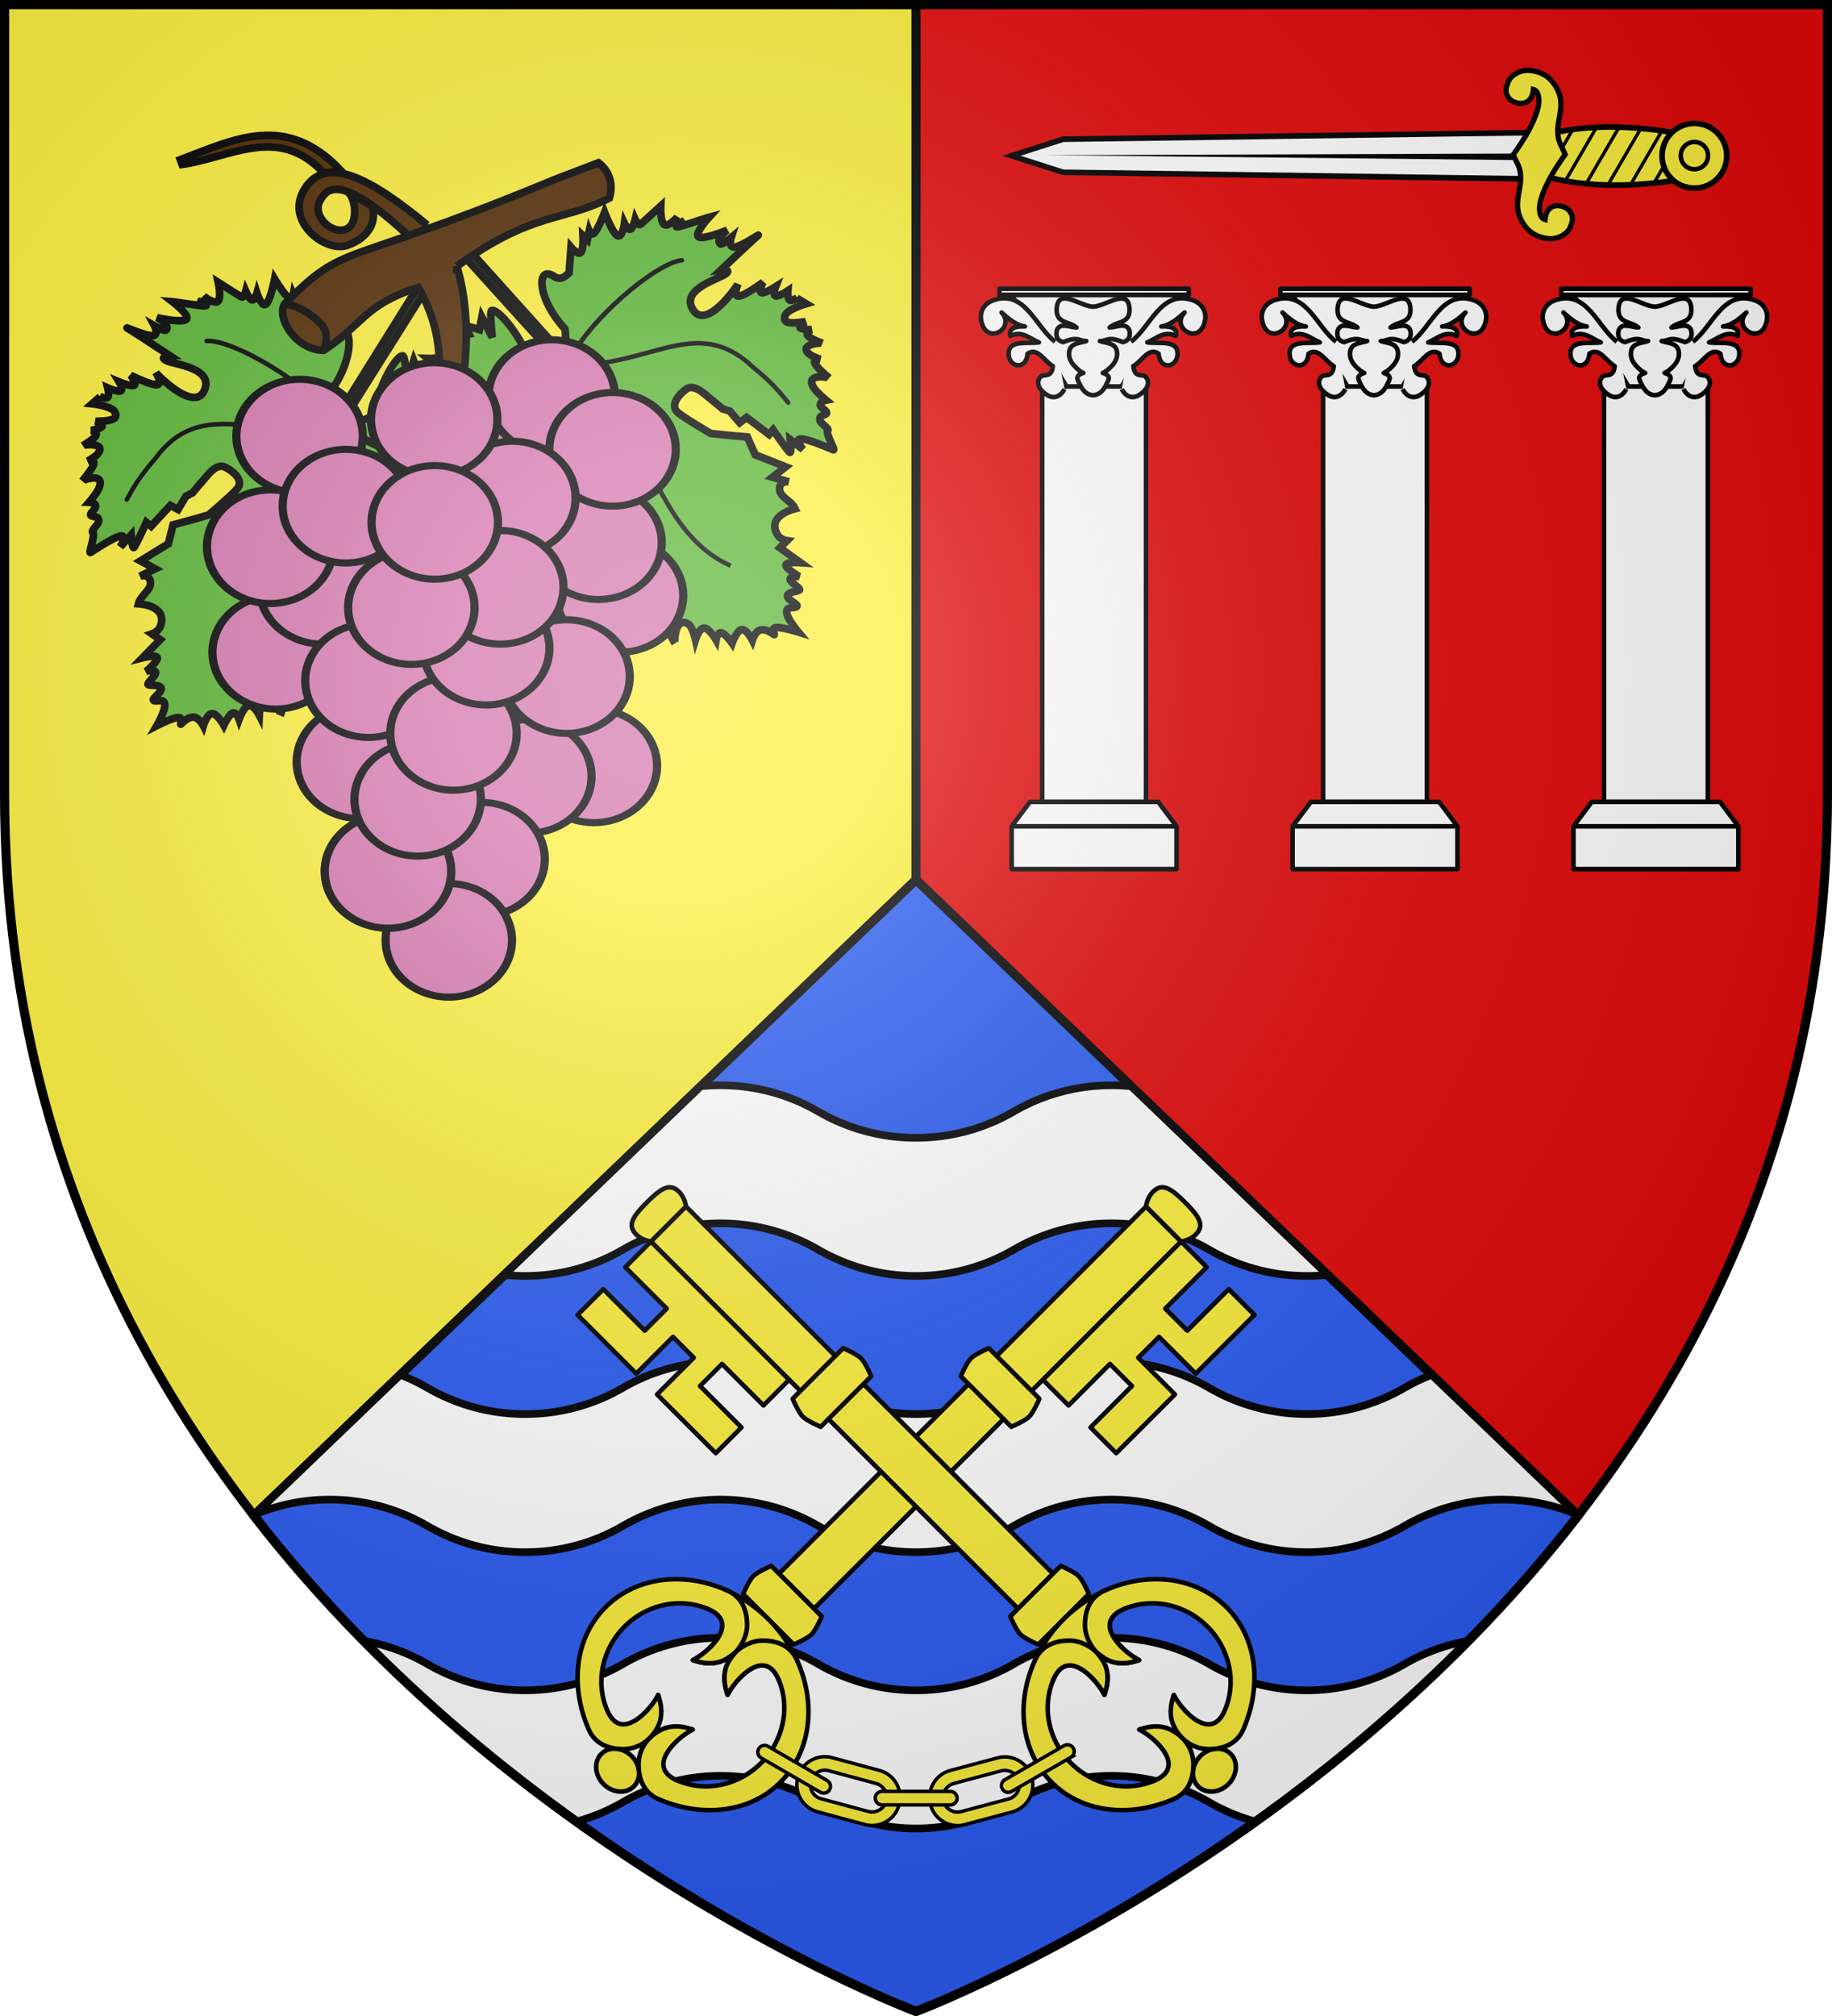 <svg xmlns="http://www.w3.org/2000/svg" xmlns:xlink="http://www.w3.org/1999/xlink" width="600" height="660" version="1.0"><defs><radialGradient id="d" cx="-80" cy="-80" r="405" gradientUnits="userSpaceOnUse"><stop offset="0" style="stop-color:#fff;stop-opacity:.31"/><stop offset=".19" style="stop-color:#fff;stop-opacity:.25"/><stop offset=".6" style="stop-color:#6b6b6b;stop-opacity:.125"/><stop offset="1" style="stop-color:#000;stop-opacity:.125"/></radialGradient><path id="a" d="M-298.5-298.5h597V-40C298.5 246.31 0 358.5 0 358.5S-298.5 246.31-298.5-40z"/></defs><g transform="translate(300 300)"><use xlink:href="#a" width="600" height="660" style="fill:#e20909"/><use xlink:href="#g3747" width="600" height="660" transform="translate(146.387 157.544)"/><use xlink:href="#g3747" width="600" height="660" transform="translate(81.48 145.593)"/><use xlink:href="#g3747" width="600" height="660" transform="translate(210.564 -222.437)"/><path d="M-298.5-298.5H0v657S-298.5 246.31-298.5-40z" style="fill:#fcef3c"/><path d="M300 658.5V1.5" style="opacity:1;fill:none;fill-opacity:1;fill-rule:nonzero;stroke:#000;stroke-width:3;stroke-linecap:butt;stroke-linejoin:round;stroke-miterlimit:4;stroke-dasharray:none;stroke-dashoffset:0;stroke-opacity:1" transform="translate(-300 -300)"/><path d="M300 288 83.125 496.156C171.503 610.228 300 658.5 300 658.5s128.497-48.272 216.875-162.344z" style="opacity:1;fill:#2b5df2;fill-opacity:1;fill-rule:nonzero;stroke:#000;stroke-width:3;stroke-linecap:butt;stroke-linejoin:round;stroke-miterlimit:4;stroke-dasharray:none;stroke-dashoffset:0;stroke-opacity:1" transform="translate(-300 -300)"/><path d="M236 355.313c-2.187 0-4.34.097-6.469.312l-64.312 61.75c2.23.236 4.487.344 6.781.344a63.55 63.55 0 0 0 32-8.594c9.42-5.46 20.335-8.625 32-8.625 11.67 0 22.576 3.162 32 8.625a63.6 63.6 0 0 0 32 8.594 63.55 63.55 0 0 0 32-8.594c9.42-5.46 20.335-8.625 32-8.625 11.67 0 22.576 3.162 32 8.625a63.6 63.6 0 0 0 32 8.594c2.295 0 4.55-.108 6.781-.344l-64.312-61.75a64 64 0 0 0-6.469-.312 63.6 63.6 0 0 0-32 8.593 63.55 63.55 0 0 1-32 8.594 63.6 63.6 0 0 1-32-8.594 63.55 63.55 0 0 0-32-8.594zm0 90.437a63.6 63.6 0 0 0-32 8.594 63.55 63.55 0 0 1-32 8.594 63.6 63.6 0 0 1-32-8.594 64 64 0 0 0-8.875-4.25l-47.719 45.781A63.4 63.4 0 0 1 108 490.938c11.67 0 22.576 3.162 32 8.625a63.6 63.6 0 0 0 32 8.593 63.55 63.55 0 0 0 32-8.594c9.42-5.46 20.335-8.625 32-8.625 11.67 0 22.576 3.163 32 8.625a63.6 63.6 0 0 0 32 8.594 63.55 63.55 0 0 0 32-8.594c9.42-5.46 20.335-8.625 32-8.625 11.67 0 22.576 3.163 32 8.625a63.6 63.6 0 0 0 32 8.594 63.55 63.55 0 0 0 32-8.594c9.42-5.46 20.335-8.625 32-8.625a63.4 63.4 0 0 1 24.594 4.938l-47.719-45.781a64 64 0 0 0-8.875 4.25 63.55 63.55 0 0 1-32 8.594 63.6 63.6 0 0 1-32-8.594 63.55 63.55 0 0 0-32-8.594 63.6 63.6 0 0 0-32 8.594 63.55 63.55 0 0 1-32 8.594 63.6 63.6 0 0 1-32-8.594 63.55 63.55 0 0 0-32-8.594zm0 90.438a63.6 63.6 0 0 0-32 8.593 63.55 63.55 0 0 1-32 8.594 63.6 63.6 0 0 1-32-8.594 63.5 63.5 0 0 0-20.844-7.593 496 496 0 0 0 12.25 12.03c.246.233.504.456.75.688 13.08 12.33 26.35 23.525 39.406 33.625.346.267.687.547 1.032.813 5.45 4.195 10.878 8.182 16.219 12A63.7 63.7 0 0 0 204 590c9.42-5.46 20.335-8.625 32-8.625 11.67 0 22.576 3.162 32 8.625a63.6 63.6 0 0 0 32 8.594A63.55 63.55 0 0 0 332 590c9.42-5.46 20.335-8.625 32-8.625 11.67 0 22.576 3.162 32 8.625a63.7 63.7 0 0 0 15.188 6.344c5.34-3.818 10.769-7.805 16.218-12 .345-.266.686-.546 1.031-.813 13.057-10.1 26.326-21.296 39.407-33.625.246-.232.504-.455.75-.687a496 496 0 0 0 12.25-12.032A63.6 63.6 0 0 0 460 544.782a63.55 63.55 0 0 1-32 8.594 63.6 63.6 0 0 1-32-8.594 63.55 63.55 0 0 0-32-8.593 63.6 63.6 0 0 0-32 8.593 63.55 63.55 0 0 1-32 8.594 63.6 63.6 0 0 1-32-8.594 63.55 63.55 0 0 0-32-8.593z" style="fill:#fff;fill-opacity:1;stroke:#000;stroke-width:2.5;stroke-miterlimit:4;stroke-dasharray:none;stroke-opacity:1" transform="translate(-300 -300)"/></g><g transform="translate(300 300)"><path d="m110.836 130.477-19.224 19.225L79.59 137.68l-6.806 6.806 12.02 12.02-19.224 19.225-8.419-8.419 13.568-13.568-7.204-7.203-13.567 13.567-8.42-8.419 45.256-45.254 8.418 8.419-13.567 13.567 7.204 7.204 13.567-13.568z" style="fill:#fcef3c;fill-opacity:1;stroke:#000;stroke-width:1.5;stroke-linecap:butt;stroke-linejoin:round;stroke-miterlimit:4;stroke-dasharray:none;stroke-opacity:1"/><path d="m75.34 94.98 11.455 11.456-120.209 120.208-11.455-11.455z" style="fill:#fcef3c;fill-opacity:1;stroke:#000;stroke-width:1.5;stroke-linecap:butt;stroke-linejoin:round;stroke-miterlimit:4;stroke-dasharray:none;stroke-opacity:1"/><path d="M88.138 93.637c-4.802-4.802-7.564-6.428-10.536-3.465-2.027 2.022-2.263 4.808-2.263 4.808l5.728 5.728 5.728 5.728s2.786-.236 4.808-2.263c2.963-2.972 1.337-5.734-3.465-10.536zM-47.414 212.643l16.546 16.546s-1.88 4.427-3.323 5.87c-1.443 1.442-5.87 3.323-5.87 3.323l-16.546-16.547s1.881-4.426 3.324-5.869 5.869-3.323 5.869-3.323z" style="fill:#fcef3c;fill-opacity:1;stroke:#000;stroke-width:1.5;stroke-linecap:butt;stroke-linejoin:round;stroke-miterlimit:4;stroke-dasharray:none;stroke-opacity:1"/><path d="M-93.129 274.904c2.939 2.938 3.263 7.378.725 9.917-2.539 2.538-6.979 2.214-9.917-.725-2.939-2.938-3.263-7.378-.725-9.917 2.539-2.538 6.979-2.214 9.917.725z" style="fill:#fcef3c;stroke:#000;stroke-width:1.5;stroke-linecap:butt;stroke-linejoin:miter;marker:none;stroke-miterlimit:4;stroke-dasharray:none;stroke-dashoffset:0;stroke-opacity:1;visibility:visible;display:inline;overflow:visible"/><path d="M-48.334 230.109a46 46 0 0 0-12.013-8.655c-.468-.274-.95-.54-1.502-.75-13.937-6.296-29.74-4.64-39.883 5.504-10.143 10.142-11.56 25.876-5.504 39.883 2.23 5.159 7.066 6.559 11.432 6.526 3.233-.024 6.036-1.263 8.182-3.22 1.287-1.174 2.332-2.617 3.109-4.183 1.332-2.622 1.397-5.937.42-9.17-.146-.308-.142-.869-.37-1.164-2.277 4.707-12.058 15.825-16.652 5.09-4.114-9.614-1.363-20.431 5.676-27.47s17.86-9.792 27.47-5.675c10.734 4.598-.383 14.374-5.091 16.652.296.228.856.223 1.165.37 3.232.977 6.547.912 9.17-.42 1.565-.778 3.008-1.822 4.183-3.11-1.242 1.133-1.661 1.498-3.11 4.184-1.332 2.622-1.397 5.937-.42 9.169.147.309.142.87.37 1.165 2.278-4.708 12.056-15.825 16.652-5.09 4.111 9.6 1.338 20.405-5.7 27.444-7.04 7.038-17.839 9.81-27.445 5.701-10.735-4.591.383-14.375 5.09-16.653-.296-.227-.856-.223-1.165-.37-3.232-.976-6.547-.911-9.169.421-1.566.777-3.009 1.822-4.183 3.11-1.957 2.145-3.196 4.948-3.22 8.181-.033 4.366 1.367 9.202 6.526 11.432 14.007 6.055 29.74 4.639 39.883-5.504s11.8-25.946 5.504-39.884a10 10 0 0 0-.888-1.772 46 46 0 0 0-8.517-11.742z" style="fill:#fcef3c;fill-opacity:1;stroke:#000;stroke-width:1.5;stroke-linecap:butt;stroke-linejoin:round;stroke-miterlimit:4;stroke-dasharray:none;stroke-opacity:1"/><path d="M-38.929 243.623c-.557-1.29-1.272-2.356-2.108-3.212-2.505-2.569-6.049-3.338-9.323-3.313-3.234.024-6.434 1.66-8.58 3.617-.874.975-2.129 2.611-2.711 3.786-1.333 2.622-1.398 5.937-.421 9.169.147.309.142.87.37 1.165 2.278-4.708 12.06-15.826 16.652-5.09" style="fill:#fcef3c;fill-opacity:1;stroke:#000;stroke-width:1.5;stroke-linecap:square;stroke-linejoin:round;stroke-miterlimit:4;stroke-dasharray:none;stroke-opacity:1"/><path d="M-61.849 220.704c1.29.557 2.357 1.272 3.213 2.108 2.569 2.505 3.338 6.049 3.313 9.323-.024 3.233-1.66 6.434-3.617 8.58-.975.873-2.611 2.129-3.786 2.711-2.622 1.333-5.937 1.398-9.169.421-.309-.147-.87-.142-1.165-.37 4.708-2.278 15.826-12.061 5.09-16.652" style="fill:#fcef3c;fill-opacity:1;stroke:#000;stroke-width:1.5;stroke-linecap:square;stroke-linejoin:round;stroke-miterlimit:4;stroke-dasharray:none;stroke-opacity:1"/><path d="m23.862 141.367 16.546 16.546s-1.88 4.426-3.323 5.869-5.87 3.323-5.87 3.323L14.67 150.56s1.88-4.426 3.323-5.869 5.869-3.323 5.869-3.323zM-110.837 130.477l19.224 19.225 12.021-12.021 6.806 6.806-12.02 12.02 19.224 19.225 8.419-8.419-13.568-13.568 7.204-7.203 13.568 13.567 8.418-8.419-45.254-45.254-8.42 8.419 13.568 13.567-7.203 7.204-13.568-13.568z" style="fill:#fcef3c;fill-opacity:1;stroke:#000;stroke-width:1.5;stroke-linecap:butt;stroke-linejoin:round;stroke-miterlimit:4;stroke-dasharray:none;stroke-opacity:1"/><path d="m-75.34 94.98-11.455 11.456L33.413 226.644l11.455-11.455zM-88.139 93.637c4.802-4.802 7.564-6.428 10.536-3.465 2.027 2.022 2.263 4.808 2.263 4.808l-5.728 5.728-5.727 5.728s-2.787-.236-4.809-2.263c-2.963-2.972-1.337-5.734 3.465-10.536z" style="fill:#fcef3c;fill-opacity:1;stroke:#000;stroke-width:1.5;stroke-linecap:butt;stroke-linejoin:round;stroke-miterlimit:4;stroke-dasharray:none;stroke-opacity:1"/><path d="m47.414 212.643-16.547 16.546s1.881 4.427 3.324 5.87c1.442 1.442 5.869 3.323 5.869 3.323l16.546-16.547s-1.88-4.426-3.324-5.869c-1.442-1.442-5.868-3.323-5.868-3.323z" style="fill:#fcef3c;fill-opacity:1;stroke:#000;stroke-width:1.5;stroke-linecap:butt;stroke-linejoin:round;stroke-miterlimit:4;stroke-dasharray:none;stroke-opacity:1"/><path d="M93.128 274.904c-2.939 2.938-3.263 7.378-.725 9.917 2.539 2.538 6.979 2.214 9.917-.725 2.939-2.938 3.263-7.378.725-9.917-2.539-2.538-6.979-2.214-9.917.725z" style="fill:#fcef3c;stroke:#000;stroke-width:1.5;stroke-linecap:butt;stroke-linejoin:miter;marker:none;stroke-miterlimit:4;stroke-dasharray:none;stroke-dashoffset:0;stroke-opacity:1;visibility:visible;display:inline;overflow:visible"/><path d="M48.333 230.109a46 46 0 0 1 12.013-8.655c.468-.274.95-.54 1.502-.75 13.937-6.296 29.74-4.64 39.883 5.504 10.143 10.142 11.56 25.876 5.504 39.883-2.23 5.159-7.065 6.559-11.431 6.526-3.234-.024-6.037-1.263-8.183-3.22-1.287-1.174-2.332-2.617-3.109-4.183-1.332-2.622-1.397-5.937-.42-9.17.146-.308.142-.869.37-1.164 2.278 4.707 12.059 15.825 16.652 5.09 4.114-9.614 1.363-20.431-5.675-27.47s-17.862-9.792-27.47-5.675c-10.734 4.598.383 14.374 5.09 16.652-.296.228-.856.223-1.165.37-3.232.977-6.547.912-9.17-.42-1.565-.778-3.008-1.822-4.182-3.11 1.241 1.133 1.66 1.498 3.108 4.184 1.333 2.622 1.398 5.937.421 9.169-.146.309-.142.87-.37 1.165-2.278-4.708-12.056-15.825-16.652-5.09-4.11 9.6-1.337 20.405 5.701 27.444 7.039 7.038 17.838 9.81 27.444 5.701 10.736-4.591-.383-14.375-5.09-16.653.296-.227.856-.223 1.165-.37 3.232-.976 6.547-.911 9.17.421 1.565.777 3.008 1.822 4.182 3.11 1.957 2.145 3.196 4.948 3.22 8.181.033 4.366-1.367 9.202-6.526 11.432-14.006 6.055-29.74 4.639-39.883-5.504s-11.8-25.946-5.504-39.884c.249-.653.55-1.235.888-1.772a46 46 0 0 1 8.517-11.742z" style="fill:#fcef3c;fill-opacity:1;stroke:#000;stroke-width:1.5;stroke-linecap:butt;stroke-linejoin:round;stroke-miterlimit:4;stroke-dasharray:none;stroke-opacity:1"/><path d="M38.928 243.623c.557-1.29 1.273-2.356 2.108-3.212 2.505-2.569 6.049-3.338 9.323-3.313 3.234.024 6.435 1.66 8.58 3.617.874.975 2.129 2.611 2.711 3.786 1.333 2.622 1.398 5.937.421 9.169-.146.309-.142.87-.37 1.165-2.278-4.708-12.06-15.826-16.652-5.09" style="fill:#fcef3c;fill-opacity:1;stroke:#000;stroke-width:1.5;stroke-linecap:square;stroke-linejoin:round;stroke-miterlimit:4;stroke-dasharray:none;stroke-opacity:1"/><path d="M61.848 220.704c-1.29.557-2.357 1.272-3.213 2.108-2.569 2.505-3.338 6.049-3.313 9.323.024 3.233 1.66 6.434 3.617 8.58.975.873 2.611 2.129 3.786 2.711 2.622 1.333 5.937 1.398 9.17.421.308-.147.868-.142 1.164-.37-4.707-2.278-15.826-12.061-5.09-16.652" style="fill:#fcef3c;fill-opacity:1;stroke:#000;stroke-width:1.5;stroke-linecap:square;stroke-linejoin:round;stroke-miterlimit:4;stroke-dasharray:none;stroke-opacity:1"/><path d="m-23.863 141.367-16.546 16.546s1.88 4.426 3.323 5.869 5.87 3.323 5.87 3.323l16.546-16.546s-1.881-4.426-3.324-5.869-5.869-3.323-5.869-3.323z" style="fill:#fcef3c;fill-opacity:1;stroke:#000;stroke-width:1.5;stroke-linecap:butt;stroke-linejoin:round;stroke-miterlimit:4;stroke-dasharray:none;stroke-opacity:1"/><path d="M-50.838 198.888c-1.746 6.488 2.097 13.163 8.585 14.91l20.504 5.518c6.488 1.747 13.163-2.097 14.909-8.585s-2.098-13.163-8.585-14.909l-20.504-5.519c-6.488-1.746-13.163 2.098-14.909 8.585zm5.66 1.524c.905-3.363 4.366-5.367 7.729-4.462l20.504 5.519a6.325 6.325 0 0 1 4.458 7.742c-.905 3.363-4.375 5.35-7.739 4.445l-20.503-5.519a6.3 6.3 0 0 1-4.45-7.725z" style="fill:#fcef3c;fill-opacity:1;stroke:#000;stroke-width:1.5;stroke-miterlimit:4;stroke-dasharray:none;stroke-opacity:1" transform="matrix(.754 0 0 .754 -.371 131.944)"/><path d="M-67.82 186.415a2.93 2.93 0 0 0 1.068 4.004l25.615 14.828.072.041a2.93 2.93 0 1 0 2.936-5.072l-25.687-14.87a2.93 2.93 0 0 0-4.004 1.069zM6.795 210.747c1.732 6.491 8.398 10.35 14.89 8.619l20.516-5.473c6.492-1.731 10.35-8.398 8.62-14.89-1.732-6.49-8.399-10.35-14.89-8.618l-20.517 5.472c-6.491 1.732-10.35 8.398-8.619 14.89zm5.664-1.511c-.898-3.365 1.097-6.831 4.462-7.729l20.517-5.472a6.325 6.325 0 0 1 7.732 4.476c.898 3.365-1.114 6.821-4.48 7.719l-20.516 5.472a6.3 6.3 0 0 1-7.715-4.466z" style="fill:#fcef3c;fill-opacity:1;stroke:#000;stroke-width:1.5;stroke-miterlimit:4;stroke-dasharray:none;stroke-opacity:1" transform="matrix(.754 0 0 .754 -.371 131.944)"/><path d="M38.008 203.89a2.93 2.93 0 0 0 4.002 1.077l25.648-14.77.072-.041a2.93 2.93 0 1 0-2.925-5.08l-25.72 14.811a2.93 2.93 0 0 0-1.077 4.003zM-17.197 207.855a2.93 2.93 0 0 0 2.927 2.934l29.598.033h.083a2.93 2.93 0 1 0 .006-5.86l-29.68-.035a2.93 2.93 0 0 0-2.934 2.928z" style="fill:#fcef3c;fill-opacity:1;stroke:#000;stroke-width:1.5;stroke-miterlimit:4;stroke-dasharray:none;stroke-opacity:1" transform="matrix(.754 0 0 .754 -.371 131.944)"/><g id="b"><path d="M-656.121-173.47h34v136h-34zM-666.121-203.47h54l-18 30h-18z" style="fill:#fff;fill-opacity:1;fill-rule:nonzero;stroke:#000;stroke-width:1.5;stroke-linecap:butt;stroke-linejoin:round;stroke-miterlimit:4;stroke-dashoffset:0;stroke-opacity:1" transform="translate(697.453)"/><path d="M-351.894 111.875c-6.443-4.911-9.78-16.978-20.01-13.647-3.386 1.103-4.716 3.88-4.204 6.64 1.602 8.65 11.484 2.503 6.693-2.55 3.973 3.658 5.906 4.256 7.65 4.57-3.988-.17-5.324.985-4.781 3.08 3.762-1.873 6.366.885 9.35 2.125-3.985.541-10.442-1.038-9.881 4.25.426 4.03 5.75 4.838 6.162-.531 3.256-2.356 5.54 2.58 8.287 4.037-.404 3.712-2.39 2.674-3.825 3.294-1.937 1.893-.907 4.38 1.912 6.162 2.406 1.52 4.506.36 5.738-1.913M-348.406 97.719c-1.56-.129-2.687.535-2.938 2.906-.577 5.445 4.056 4.413 6.469 6.594-2.347-.092-5.405-1.795-6.469.937-.425 2.125.284 3.419 2.125 3.844 4.941-2.047 5.115-.316 7.531-.344-2.1.7-4.98.605-5.53 3.188-.396 1.858.345 3.558 1.593 4.906 1.344 1.451 2.197 2.005 2.969 2.344-2.949.974-1.82 2.242-1.25 3.5 1.34 2.96 2.839 3.649 4.437 3.812 1.599-.163 3.128-.852 4.469-3.812.57-1.258 1.667-2.526-1.281-3.5.771-.34 1.656-.893 3-2.344 1.248-1.348 1.99-3.048 1.594-4.906-.55-2.583-3.43-2.489-5.532-3.188 2.417.028 2.59-1.703 7.531.344 1.842-.425 2.55-1.719 2.125-3.844-1.063-2.732-4.122-1.029-6.468-.937 2.413-2.18 7.045-1.149 6.469-6.594-.67-6.324-7.74-.376-11.907-.219-2.604-.098-6.338-2.473-8.937-2.687z" style="opacity:1;fill:#fff;fill-opacity:1;fill-rule:nonzero;stroke:#000;stroke-width:1.5;stroke-linecap:butt;stroke-linejoin:round;stroke-miterlimit:4;stroke-dasharray:none;stroke-dashoffset:0;stroke-opacity:1" transform="translate(397.453 -300)"/><path d="M-627.014-188.125c6.444-4.911 9.781-16.978 20.01-13.647 3.387 1.103 4.716 3.88 4.205 6.64-1.603 8.65-11.484 2.503-6.694-2.55-3.972 3.658-5.906 4.256-7.65 4.57 3.988-.17 5.325.985 4.782 3.08-3.762-1.873-6.366.885-9.35 2.125 3.984.541 10.441-1.038 9.881 4.25-.427 4.03-5.75 4.838-6.162-.531-3.256-2.356-5.54 2.58-8.287 4.037.403 3.712 2.39 2.674 3.825 3.294 1.936 1.893.907 4.38-1.913 6.162-2.405 1.52-4.506.36-5.737-1.913" style="opacity:1;fill:#fff;fill-opacity:1;fill-rule:nonzero;stroke:#000;stroke-width:1.5;stroke-linecap:butt;stroke-linejoin:round;stroke-miterlimit:4;stroke-dasharray:none;stroke-dashoffset:0;stroke-opacity:1" transform="translate(697.453)"/><path d="M-666.121-29.47h54v14h-54zM-660.121-37.47h42l6 8h-54zM-670.121-203.47h62v-2h-62z" style="fill:#fff;fill-opacity:1;fill-rule:nonzero;stroke:#000;stroke-width:1.5;stroke-linecap:butt;stroke-linejoin:round;stroke-miterlimit:4;stroke-dashoffset:0;stroke-opacity:1" transform="translate(697.453)"/></g><use xlink:href="#b" id="c" width="600" height="660" x="0" y="0" transform="translate(92)"/><use xlink:href="#c" width="600" height="660" transform="translate(92)"/><g style="display:inline"><path d="M254.813 227.22c4.472-20.487 27.99-21.41 32.857 0 9.471 41.663 12.714 92.82 2 134.428-10.714 41.607-28.143 41.607-38.857 0s-6.214-92.822 4-134.429z" style="opacity:1;fill:#fcef3c;fill-opacity:1;fill-rule:nonzero;stroke:#000;stroke-width:5;stroke-miterlimit:4;stroke-dasharray:none;stroke-opacity:1" transform="rotate(90 344.57 -3.885)scale(.368)"/><path d="M244.457 371.58h41.416l-6 423.358-14.708 45.856-14.708-45.856z" style="fill:#fff;fill-opacity:1;fill-rule:nonzero;stroke:#000;stroke-width:5;stroke-miterlimit:4;stroke-opacity:1" transform="rotate(90 343.637 -2.951)scale(.368)"/><path d="m263.156 375.063 1.496 435.78 4.504-435.78z" style="fill:#000;fill-opacity:1;fill-rule:evenodd;stroke:none;stroke-width:4;stroke-linecap:butt;stroke-linejoin:miter;stroke-miterlimit:4;stroke-dasharray:none;stroke-opacity:1" transform="rotate(90 343.637 -2.951)scale(.368)"/><path d="M259.285 206.733c-.39.943-.77 1.874-1.125 2.812l31.343 18.25c-.312-1.337-.64-2.667-.968-4zm-5.5 16.812q-.398 1.499-.782 3l41 23.907a339 339 0 0 0-.656-3.875zm-4.157 17.563c-.217 1.03-.448 2.06-.656 3.094l47.875 27.875c-.12-1.232-.241-2.458-.375-3.688zm-3.312 18.094a332 332 0 0 0-.469 3.156l52.344 30.5a307 307 0 0 0-.125-3.531zm-2.313 18.656c-.104 1.085-.22 2.164-.312 3.25l54.437 31.719c.043-1.138.065-2.269.094-3.407zm-1.28 19.25a305 305 0 0 0-.095 3.406l54.125 31.531c.116-1.09.21-2.19.313-3.281zm-.001 20c.04 1.177.07 2.354.125 3.531l51.25 29.844c.08-.362.17-.734.25-1.094.118-.68.232-1.35.344-2.031zm1.469 20.844c.187 1.253.37 2.517.562 3.78l45.188 26.344c.283-.997.552-1.994.812-3z" style="fill:#000;fill-opacity:1;fill-rule:nonzero;stroke:none;stroke-width:5;stroke-miterlimit:4;stroke-opacity:1" transform="rotate(90 344.57 -3.885)scale(.368)"/><path d="M317.693 37.924c.006 15.904-12.885 28.8-28.79 28.8-15.903 0-28.795-12.896-28.789-28.8-.006-15.904 12.886-28.8 28.79-28.8s28.795 12.896 28.789 28.8z" style="fill:#fcef3c;fill-opacity:1;fill-rule:nonzero;stroke:#000;stroke-width:5;stroke-miterlimit:4;stroke-dasharray:none;stroke-opacity:1" transform="rotate(90 312.102 -43.218)scale(.368)"/><path d="M161.624 35.904c.003 7.813-6.33 14.148-14.142 14.148s-14.145-6.335-14.142-14.148c-.003-7.812 6.33-14.147 14.142-14.147 7.813 0 14.145 6.335 14.142 14.147z" style="fill:#fcef3c;fill-opacity:1;fill-rule:nonzero;stroke:#000;stroke-width:4.656;stroke-miterlimit:4;stroke-dasharray:none;stroke-opacity:1" transform="matrix(0 .316 -.316 0 266.281 -295.661)"/></g><path d="M-221.478-324.72c-2.603-.567-4.545-.105-6.176.912-1.844 1.15-2.246 1.95-2.918 4.09s.428 4.694 3.368 5.402 5.133-.919 5.398-4.392c1.746.429 2.391 3.39 1.2 7.109-1.634 5.104-4.622 9.773-7.785 14.214 1.252 3.047 2.098 3.694 2.37 6.48.564 5.763-3.55 10.687 1.796 17.31 1.337 1.656 3.012 2.647 4.743 3.186 3.197.995 5.475.563 7.339-.6 1.843-1.15 2.246-1.95 2.918-4.09s-.428-4.694-3.369-5.402c-2.94-.708-5.133.919-5.398 4.392-1.746-.429-2.39-3.39-1.2-7.108 1.635-5.105 4.622-9.774 7.786-14.215-1.253-3.047-2.098-3.694-2.371-6.48-.564-5.763 3.55-10.686-1.796-17.31-1.336-1.656-3.011-2.647-4.743-3.186q-.602-.188-1.162-.311z" style="fill:#fcef3c;fill-opacity:1;stroke:#000;stroke-width:1.724;stroke-linejoin:miter;stroke-miterlimit:4;stroke-dasharray:none;stroke-opacity:1" transform="translate(424.011 48)"/><path d="M-406.934-790.819c-17.892-14.777-32.96-23.361-40.156-11.801-6.657 10.694 6.845 20.841 13.812 18.526 5.83-1.937 10.112-6.546 8.327-12.926l-8.33-4.755c2.867 1.194 4.194 10.903-.448 12.42-4.803 1.572-10.975-4.627-8.318-9.43 2.325-4.203 6.993-9.691 31.903 14.26l3.21-6.294z" style="fill:#502800;fill-opacity:1;stroke:#000;stroke-width:2.5;stroke-miterlimit:4;stroke-dasharray:none;stroke-opacity:1" transform="translate(246.85 564.473)"/><path d="M-435.054-808.476c-18.073-19.422-35.364-10.219-52.728-3.73l.573 1.576c15.69-2.224 31.662-13.173 46.284 2.722z" style="fill:#502800;fill-opacity:1;stroke:#000;stroke-width:2.5;stroke-miterlimit:4;stroke-dasharray:none;stroke-opacity:1" transform="translate(246.85 564.473)"/><path d="m-397.837-787.782 36.442 40.527s-.164-9.238-.444-9.542c-8.75-9.46-9.14-19.337-4.888-17.834 1.828.433 2.782 2.912 6.258-.513l.63-8.36s2.21 2.665 3.19 1.704c.98-.96.732-5.545.732-5.545l1.442 1.346.579-2.693s.657 1.779 1.92.222c1.264-1.556 3.134-6.447 3.134-6.447s2.58 6.718 4.207 7.607 2.3-4.052 2.3-4.052 1.07 2.26 1.95 1.94c.878-.322 1.566-3.225 1.566-3.225s1.007 2.186 1.695 1.643c.689-.544 6.677-6.016 6.677-6.016s-.216 5.138 1.144 6.051 4.294-2.397 4.294-2.397-1.003 2.282-.407 2.557 2.79-1.458 2.79-1.458-6.441 3.595.545 1.31c6.986-2.287 7.457-2.41 7.457-2.41s-4.919 5.373-3.433 6.435c1.487 1.062 9.379-2.188 9.379-2.188s-4.066 3.085-2.219 4.483c.564.428 3.48-2.001 3.48-2.001s-1.044 3.245 1.169 3.05 8.716-4.645 7.683-3.83c-1.033.816-12.193 11.365-12.193 11.365s3.669-.446 1.613 1.21c-2.195 1.768-14.76 4.922-10.865 11.558 4.358 7.427 14.62-7.588 14.853-8.249 0 0-1.788 4.144.264 4.014s7.946-4.534 7.946-4.534-1.576 3.044-.543 3.409c1.034.364 4.676-1.953 4.676-1.953s-1.028 2.674-.027 3.001c1.002.328 4.032-1.692 4.032-1.692s-.203 2.457.572 3.025 2.528-.753 2.528-.753l-.172.135 3.018 1.84s-5.506 1.597-6.72 3.549c-1.73 3.755 3.87 2.643 6.54 2.305 0 0-2.49 1.47-1.684 2.075s3.67.58 3.67.58-2.09.843-1.213 1.952 4.722 2.481 4.722 2.481c-.61-.292-8.185.445-4.05 3.694.776.61 3.363 1.567 3.363 1.567s-2.456-.172-1.722 1.36c.735 1.53 4.66 4.766 4.66 4.766-.412-.364-8.235-1.608-4.902 3.372.975 1.457 3.898 3.877 3.898 3.877s-1.905.387-1.894 1.495 2.801 2.26 1.94 2.94c-.86.679-2.226.515-2.11 1.914.116 1.398 3.308 2.852 2.575 3.68-.734.827 2.72 6.545 1.868 6.224s-8.089-3.55-10.567-3.58.654 3.458.654 3.458l-4.16-3.173s.472 4.594-.208 4.137c-.68-.456-5.448-7.372-5.448-7.372l-1.296 1.52-7.387-5.594-2.254 1.717-3.283-3.803-2.318-.717-3.166-2.653c-1.885-1.279-5.851-5.883-8.745-3.811-2.362 1.69-5.254 5.121-3.032 7.379 1.653 1.68 11.05 7.13 11.05 7.13l5.356.568 6.627.59 2.606 5.831 9.957 3.94-4.303 3.397 5.328 1.506s-2.721-.44-3.007 1.877c-.391 3.165 3.82 4.125 5.067 6.928-3.066.799-8.83 3.258-5.793 8.488.98 1.686 3.146 1.988 3.146 1.988l-2.329 2.335 6.753 4.852s-4.687-.335-4.793.804c-.107 1.14 4.369 3.754 4.369 3.754s-3.011-.231-3 .877 3.735 3.013 3.046 3.556c-.688.544-3.69.492-3.905 1.841-.215 1.35 3.907 2.877 3.046 3.557-.86.679-3.428-.213-3.307 1.865.12 2.078 3.79 6.446 3.79 6.446s-5.306-1.648-7.295-1.443c-1.99.204.019 2.717-.661 2.26s-2.665-1.932-4.432-1.469-2.636 3.323-2.636 3.323-1.858-3.687-3.517-3.433c-1.658.253-3.115 4.447-3.115 4.447s-2.206-3.165-3.517-3.433c-1.312-.268-1.73 2.36-1.73 2.36s-2.21-3.844-3.898-3.878-2.854 3.743-2.854 3.743-.908-4.066-2.221-4.952c-4.615-3.115-4.673 5.997-4.584 6.101 0 0-3.234-6.387-4.76-7.915s-.431 2.949-1.34 1.803-1.672-5.863-2.295-6.384c-4.086-3.424-5.714 6.012-5.576 6.173 0 0-8.104-5.312-9.688-6.235s-2.283 2.05-2.283 2.05-.019-3.896-.817-4.322-2.68 3.607-2.373 2.619c.308-.988-1.954-7.65-2.265-8.77l-2.175-4.876 3.584-6.829-3.827-9.801c.473-3.988 1.135-10.713-2.432-11.261-8.742-1.344-9.034 7.972-4.367 13.382l1.719 7.106-1.449 4.372s.114-.089-.337 1.322c-.45 1.411-1.464 4.322-1.464 4.322s-2.846-1.975-3.027-.84c-.181 1.137-.673 6.12-1.774 7.362s-2.321-3.384-2.629-2.395-2.445 5.903-2.445 5.903-1.324-4.915-2.682-1.11-3.56 6.286-3.56 6.286.11-3.998-.762-5.606c-.873-1.609-2.728-.827-2.728-.827s.79-3.542-.346-4.446c-1.135-.905-4.195.828-4.195.828s1.156-3.956.043-5.002c-1.112-1.047-4.639 2.668-4.494.816.144-1.853 2.239-5.555.405-7.274s-8.427.94-7.738.396 1.16-1.846.878-2.68-2.691-.11-2.003-.654c.689-.544 2.918-1.31 2.582-2.038-.335-.729-3.924-.877-3.924-.877s3.445-2.967 1.702-4.075-8.672-.357-8.672-.357 2.926-3.49 3.08-5.163-3.154-.987-2.466-1.531l2.41-1.902s-3.109-1.272-1.777-2.075c3.228.485 19.142-5.489 15.714-9.698-2.89-3.548-17.635 6.107-16.802 7.08 0 0 2.709-1.89.915-1.964s-12.623 1.769-12.623 1.769 6.238-4.676 7.71-6.831-2.511-1.247-1.822-1.79c.688-.544 4.31-1.79 4.258-3.114-.053-1.325-4.469-2.185-4.469-2.185l5.618-2.2s-5.619-2.518-4.414-3.47c1.205-.95 6.773-1.186 8.227-2.52s-3.616-1.864-2.411-2.816c1.205-.95 4.892-2.372 4.892-2.372s-7.766-1.32-6.217-2.543 7.393-4.842 7.393-4.842-2.392-.099-1.704-.642c.689-.544 4.331-1.68 4.331-1.68l-3.308-2.853s5.1.168 6.85-1.434c3.684-3.372-2.974-6.841-2.974-6.841l6.361.69 3.38-.433-1.215-2.766 4.604 1.333.805-4.113 3.45 6.655s-1.065-8.63-.188-8.804c2.256-.45 9.13 8.036 11.92 15.497 1.966 5.255 10.839 1.875 10.839 1.875l-37.248-41.132 2.447-1.186z" style="fill:#5ab532;fill-opacity:1;fill-rule:evenodd;stroke:#000;stroke-width:2.5;stroke-linecap:butt;stroke-linejoin:miter;stroke-miterlimit:4;stroke-dasharray:none;stroke-opacity:1;display:inline" transform="translate(246.85 564.473)"/><g style="fill:none;stroke:#000;stroke-width:2.061;stroke-linecap:round;stroke-miterlimit:4;stroke-dasharray:none;stroke-opacity:1"><path d="m823.5 359-.25-.5c3.823 7.39 3.537 16.009 2 23.75-3.095 15.594-4.637 30.587-4 46.25 17.365-15.279 31.48-10.058 38.5-16.25 6.708-5.916 12.04-13.09 14.25-19" style="fill:none;stroke:#000;stroke-width:1.237;stroke-linecap:round;stroke-linejoin:miter;stroke-miterlimit:4;stroke-dasharray:none;stroke-opacity:1" transform="matrix(-.934 .737 -.805 -.94 996.804 -384.542)"/><path d="M822.25 427.75C805.49 412.69 785.198 417.046 783 396c-1.205-6.077-1.095-9.522-1-13M821 427.25c-11.489 5.633-36.334 6.472-42.25 2.75" style="fill:none;stroke:#000;stroke-width:1.237;stroke-linecap:round;stroke-linejoin:miter;stroke-miterlimit:4;stroke-dasharray:none;stroke-opacity:1" transform="matrix(-.934 .737 -.805 -.94 996.804 -384.542)"/><path d="M822.5 427.5c6.914-.748 13.286-1.135 16.25.75 12.541 5.21 23.661 6.477 26 6.5" style="fill:none;stroke:#000;stroke-width:2.061;stroke-linecap:round;stroke-linejoin:miter;stroke-miterlimit:4;stroke-dasharray:none;stroke-opacity:1" transform="matrix(-.934 .737 -.805 -.94 996.804 -384.542)"/></g><path d="m-407.411-774.631-28.85 46.239s-1.444-9.126-1.22-9.474c6.973-10.835 5.643-20.631 1.717-18.412-1.725.744-2.235 3.351-6.253.582l-2.072-8.124s-1.713 3.008-2.846 2.232c-1.132-.775-1.684-5.334-1.684-5.334l-1.185 1.576-1.038-2.551s-.339 1.865-1.853.552-4.206-5.805-4.206-5.805-1.374 7.064-2.822 8.222-2.969-3.59-2.969-3.59-.661 2.41-1.583 2.247c-.92-.164-2.102-2.903-2.102-2.903s-.612 2.328-1.384 1.912c-.773-.416-7.62-4.765-7.62-4.765s1.105 5.022-.076 6.158c-1.18 1.136-4.645-1.615-4.645-1.615s1.384 2.073.845 2.447c-.54.374-3.002-.95-3.002-.95s6.968 2.421-.308 1.383c-7.277-1.038-7.763-1.078-7.763-1.078s5.778 4.437 4.498 5.741-9.616-.526-9.616-.526 4.54 2.333 2.964 4.03c-.481.519-3.774-1.367-3.774-1.367s1.591 3.015-.622 3.208c-2.214.192-9.39-3.062-8.232-2.438s13.982 9.074 13.982 9.074-3.69.198-1.379 1.472c2.469 1.36 15.39 2.284 12.708 9.496-3.003 8.07-15.716-4.934-16.06-5.544 0 0 2.48 3.77.436 3.998s-8.612-3.085-8.612-3.085 2.08 2.725 1.126 3.263-4.943-1.111-4.943-1.111 1.476 2.455.547 2.95c-.93.497-4.265-.966-4.265-.966s.627 2.385-.038 3.079c-.664.694-2.62-.303-2.62-.303l.193.104-2.653 2.335s5.7.617 7.235 2.328c2.356 3.398-3.353 3.275-6.042 3.406 0 0 2.71 1.015 2.02 1.751s-3.514 1.209-3.514 1.209 2.206.467 1.534 1.71c-.67 1.245-4.219 3.265-4.219 3.265.55-.394 8.137-.983 4.63 2.934-.66.735-3.04 2.128-3.04 2.128s2.389-.597 1.931 1.039-3.76 5.503-3.76 5.503c.342-.43 7.83-3.013 5.412 2.47-.707 1.605-3.165 4.495-3.165 4.495s1.943.05 2.124 1.144-2.366 2.711-1.4 3.23c.965.52 2.282.122 2.41 1.52.13 1.397-2.762 3.383-1.896 4.071s-1.542 6.918-.76 6.454c.784-.464 7.35-4.9 9.786-5.36s-.043 3.519-.043 3.519l3.546-3.848s.332 4.607.922 4.039 4.086-8.206 4.086-8.206l1.54 1.271 6.303-6.791 2.518 1.299 2.573-4.315 2.159-1.108 2.656-3.164c1.635-1.586 4.741-6.81 7.95-5.271 2.62 1.255 6.064 4.131 4.268 6.74-1.336 1.941-9.645 8.94-9.645 8.94l-5.175 1.49-6.424 1.732-1.554 6.195-9.121 5.609 4.827 2.598-4.986 2.409s2.604-.906 3.288 1.326c.935 3.05-3.046 4.726-3.788 7.703 3.16.254 9.262 1.675 7.18 7.353-.672 1.83-2.753 2.504-2.753 2.504l2.698 1.895-5.807 5.951s4.558-1.144 4.86-.04-3.65 4.455-3.65 4.455 2.924-.75 3.105.343-3.154 3.615-2.382 4.031c.773.416 3.72-.157 4.166 1.135.446 1.291-3.348 3.511-2.382 4.031s3.338-.804 3.58 1.263-2.613 7.006-2.613 7.006 4.94-2.544 6.934-2.688.453 2.679 1.043 2.111 2.289-2.366 4.11-2.216c1.82.15 3.172 2.814 3.172 2.814s1.19-3.953 2.868-3.99c1.677-.04 3.84 3.837 3.84 3.837s1.623-3.499 2.868-3.991 2.114 2.023 2.114 2.023 1.509-4.17 3.165-4.495c1.656-.327 3.46 3.19 3.46 3.19s.188-4.162 1.328-5.263c4.003-3.868 5.643 5.095 5.573 5.214 0 0 2.076-6.853 3.313-8.622s.937 2.829 1.633 1.543.63-6.065 1.151-6.686c3.43-4.08 6.672 4.928 6.564 5.111 0 0 7.058-6.638 8.458-7.822s2.604 1.623 2.604 1.623-.657-3.841.054-4.399 3.267 3.086 2.792 2.167c-.474-.92.596-7.873.708-9.03l1.295-5.18-4.715-6.102 2.067-10.317c-1.159-3.845-2.978-10.353.44-11.513 8.375-2.841 10.28 6.282 6.624 12.42l-.459 7.297 2.186 4.054s-.128-.067.561 1.244a247 247 0 0 0 2.193 4.002s2.46-2.44 2.835-1.352c.376 1.088 1.726 5.91 3.025 6.941 1.3 1.032 1.698-3.735 2.173-2.815s3.433 5.39 3.433 5.39.451-5.071 2.449-1.56 4.597 5.573 4.597 5.573-.802-3.919-.222-5.654c.58-1.736 2.542-1.289 2.542-1.289s-1.392-3.35-.431-4.438 4.275.087 4.275.087-1.825-3.694-.911-4.918 5.031 1.822 4.567.023-3.169-5.082-1.662-7.093 8.462-.538 7.69-.954-1.462-1.617-1.33-2.487 2.631-.576 1.859-.992c-.773-.415-3.1-.783-2.897-1.559s3.712-1.544 3.712-1.544-3.908-2.324-2.384-3.718 8.479-1.857 8.479-1.857-3.488-2.929-3.93-4.55c-.441-1.621 2.935-1.52 2.162-1.936l-2.703-1.455s2.84-1.792 1.39-2.351c-3.095 1.038-19.805-2.082-17.16-6.822 2.23-3.996 18.428 2.951 17.776 4.054 0 0-2.995-1.39-1.241-1.775 1.754-.384 12.738-.45 12.738-.45s-6.955-3.522-8.779-5.389 2.256-1.664 1.483-2.08c-.772-.415-4.555-1.012-4.733-2.326-.179-1.313 4.02-2.928 4.02-2.928l-5.914-1.19s5.097-3.456 3.745-4.184c-1.352-.727-6.877.008-8.54-1.054-1.664-1.061 3.237-2.463 1.886-3.191s-5.23-1.486-5.23-1.486 7.418-2.65 5.68-3.584c-1.738-.936-8.121-3.486-8.121-3.486s2.339-.512 1.566-.928-4.557-.903-4.557-.903l2.763-3.383s-4.994 1.05-6.995-.223c-4.213-2.681 1.741-7.254 1.741-7.254l-6.145 1.785-3.403.16.716-2.935-4.302 2.112-1.508-3.91-2.24 7.152s-.451-8.682-1.345-8.702c-2.3-.051-7.595 9.5-9.049 17.331-1.023 5.517-10.348 3.73-10.348 3.73l29.54-46.976-2.615-.743z" style="fill:#5ab532;fill-opacity:1;fill-rule:evenodd;stroke:#000;stroke-width:2.5;stroke-linecap:butt;stroke-linejoin:miter;stroke-miterlimit:4;stroke-dasharray:none;stroke-opacity:1;display:inline" transform="translate(246.85 564.473)"/><g style="fill:none;stroke:#000;stroke-width:2.061;stroke-linecap:round;stroke-miterlimit:4;stroke-dasharray:none;stroke-opacity:1"><path d="m823.5 359-.25-.5c3.823 7.39 3.537 16.009 2 23.75-3.095 15.594-4.637 30.587-4 46.25 17.365-15.279 31.48-10.058 38.5-16.25 6.708-5.916 12.04-13.09 14.25-19" style="fill:none;stroke:#000;stroke-width:2.061;stroke-linecap:round;stroke-linejoin:miter;stroke-miterlimit:4;stroke-dasharray:none;stroke-opacity:1" transform="matrix(1.048 .564 .629 -1.065 -1318.911 -169.63)"/><path d="M822.25 427.75C805.49 412.69 785.198 417.046 783 396c-1.205-6.077-1.095-9.522-1-13M821 427.25c-11.489 5.633-36.334 6.472-42.25 2.75" style="fill:none;stroke:#000;stroke-width:1.237;stroke-linecap:round;stroke-linejoin:miter;stroke-miterlimit:4;stroke-dasharray:none;stroke-opacity:1" transform="matrix(1.048 .564 .629 -1.065 -1318.911 -169.63)"/><path d="M822.5 427.5c6.914-.748 13.286-1.135 16.25.75 12.541 5.21 23.661 6.477 26 6.5" style="fill:none;stroke:#000;stroke-width:2.061;stroke-linecap:round;stroke-linejoin:miter;stroke-miterlimit:4;stroke-dasharray:none;stroke-opacity:1" transform="matrix(1.048 .564 .629 -1.065 -1318.911 -169.63)"/></g><path d="M-397.203-777.288c7.378 25.462-.439 48.952-4.433 72.938l-14.828 14.6c8.772-31.22 21.547-54.63 6.631-80.585-17.654 5.516-17.965 12.045-31.022 20.57-9.036-.111-15.554-10.6-12.784-15.196 20.32-20.665 17.32-11.29 86.978-40.138 3.86-1.6 10.173-3.886 15.833-6.096 3.953 3.073 4.79 7.454 3.554 11.573-15.178 7.767-25.207 4.317-49.929 22.334z" style="fill:#502800;fill-opacity:1;fill-rule:evenodd;stroke:#000;stroke-width:2.5;stroke-linecap:butt;stroke-linejoin:miter;stroke-miterlimit:4;stroke-dasharray:none;stroke-opacity:1;display:inline" transform="translate(246.85 564.473)"/><path d="M783.942 599.635a19.092 19.799 0 1 1 .031.01" style="fill:#d576ad;fill-opacity:1;fill-rule:evenodd;stroke:#000;stroke-width:2.478;stroke-linecap:round;stroke-linejoin:miter;stroke-miterlimit:4;stroke-dasharray:none;stroke-dashoffset:0;stroke-opacity:1" transform="matrix(1.084 0 0 .939 -952.9 -650.377)"/><path d="M783.942 599.635a19.092 19.799 0 1 1 .031.01" style="fill:#d576ad;fill-opacity:1;fill-rule:evenodd;stroke:#000;stroke-width:2.478;stroke-linecap:round;stroke-linejoin:miter;stroke-miterlimit:4;stroke-dasharray:none;stroke-dashoffset:0;stroke-opacity:1" transform="matrix(1.084 0 0 .939 -959.927 -667.648)"/><path d="M783.942 599.635a19.092 19.799 0 1 1 .031.01" style="fill:#d576ad;fill-opacity:1;fill-rule:evenodd;stroke:#000;stroke-width:2.478;stroke-linecap:round;stroke-linejoin:miter;stroke-miterlimit:4;stroke-dasharray:none;stroke-dashoffset:0;stroke-opacity:1" transform="matrix(1.084 0 0 .939 -999.775 -700.862)"/><path d="M783.942 599.635a19.092 19.799 0 1 1 .031.01" style="fill:#d576ad;fill-opacity:1;fill-rule:evenodd;stroke:#000;stroke-width:2.478;stroke-linecap:round;stroke-linejoin:miter;stroke-miterlimit:4;stroke-dasharray:none;stroke-dashoffset:0;stroke-opacity:1" transform="matrix(1.084 0 0 .939 -1057.838 -702.543)"/><path d="M783.942 599.635a19.092 19.799 0 1 1 .031.01" style="fill:#d576ad;fill-opacity:1;fill-rule:evenodd;stroke:#000;stroke-width:2.478;stroke-linecap:round;stroke-linejoin:miter;stroke-miterlimit:4;stroke-dasharray:none;stroke-dashoffset:0;stroke-opacity:1" transform="matrix(1.084 0 0 .939 -975.253 -715.474)"/><path d="M783.942 599.635a19.092 19.799 0 1 1 .031.01" style="fill:#d576ad;fill-opacity:1;fill-rule:evenodd;stroke:#000;stroke-width:2.478;stroke-linecap:round;stroke-linejoin:miter;stroke-miterlimit:4;stroke-dasharray:none;stroke-dashoffset:0;stroke-opacity:1" transform="matrix(1.084 0 0 .939 -955.33 -698.203)"/><path d="M783.942 599.635a19.092 19.799 0 1 1 .031.01" style="fill:#d576ad;fill-opacity:1;fill-rule:evenodd;stroke:#000;stroke-width:2.478;stroke-linecap:round;stroke-linejoin:miter;stroke-miterlimit:4;stroke-dasharray:none;stroke-dashoffset:0;stroke-opacity:1" transform="matrix(1.084 0 0 .939 -1065.676 -631.779)"/><path d="M783.942 599.635a19.092 19.799 0 1 1 .031.01" style="fill:#d576ad;fill-opacity:1;fill-rule:evenodd;stroke:#000;stroke-width:2.478;stroke-linecap:round;stroke-linejoin:miter;stroke-miterlimit:4;stroke-dasharray:none;stroke-dashoffset:0;stroke-opacity:1" transform="matrix(1.084 0 0 .939 -1050.35 -653.036)"/><path d="M783.942 599.635a19.092 19.799 0 1 1 .031.01" style="fill:#d576ad;fill-opacity:1;fill-rule:evenodd;stroke:#000;stroke-width:2.478;stroke-linecap:round;stroke-linejoin:miter;stroke-miterlimit:4;stroke-dasharray:none;stroke-dashoffset:0;stroke-opacity:1" transform="matrix(1.084 0 0 .939 -1067.471 -666.32)"/><path d="M783.942 599.635a19.092 19.799 0 1 1 .031.01" style="fill:#d576ad;fill-opacity:1;fill-rule:evenodd;stroke:#000;stroke-width:2.478;stroke-linecap:round;stroke-linejoin:miter;stroke-miterlimit:4;stroke-dasharray:none;stroke-dashoffset:0;stroke-opacity:1" transform="matrix(1.084 0 0 .939 -988.149 -682.26)"/><path d="M783.942 599.635a19.092 19.799 0 1 1 .031.01" style="fill:#d576ad;fill-opacity:1;fill-rule:evenodd;stroke:#000;stroke-width:2.478;stroke-linecap:round;stroke-linejoin:miter;stroke-miterlimit:4;stroke-dasharray:none;stroke-dashoffset:0;stroke-opacity:1" transform="matrix(1.084 0 0 .939 -1042.687 -679.604)"/><path d="M783.942 599.635a19.092 19.799 0 1 1 .031.01" style="fill:#d576ad;fill-opacity:1;fill-rule:evenodd;stroke:#000;stroke-width:2.478;stroke-linecap:round;stroke-linejoin:miter;stroke-miterlimit:4;stroke-dasharray:none;stroke-dashoffset:0;stroke-opacity:1" transform="matrix(1.084 0 0 .939 -1013.744 -707.963)"/><path d="M783.942 599.635a19.092 19.799 0 1 1 .031.01" style="fill:#d576ad;fill-opacity:1;fill-rule:evenodd;stroke:#000;stroke-width:2.478;stroke-linecap:round;stroke-linejoin:miter;stroke-miterlimit:4;stroke-dasharray:none;stroke-dashoffset:0;stroke-opacity:1" transform="matrix(1.084 0 0 .939 -961.46 -594.582)"/><path d="M783.942 599.635a19.092 19.799 0 1 1 .031.01" style="fill:#d576ad;fill-opacity:1;fill-rule:evenodd;stroke:#000;stroke-width:2.478;stroke-linecap:round;stroke-linejoin:miter;stroke-miterlimit:4;stroke-dasharray:none;stroke-dashoffset:0;stroke-opacity:1" transform="matrix(1.084 0 0 .939 -982.916 -591.147)"/><path d="M783.942 599.635a19.092 19.799 0 1 1 .031.01" style="fill:#d576ad;fill-opacity:1;fill-rule:evenodd;stroke:#000;stroke-width:2.478;stroke-linecap:round;stroke-linejoin:miter;stroke-miterlimit:4;stroke-dasharray:none;stroke-dashoffset:0;stroke-opacity:1" transform="matrix(1.084 0 0 .939 -970.393 -623.809)"/><path d="M783.942 599.635a19.092 19.799 0 1 1 .031.01" style="fill:#d576ad;fill-opacity:1;fill-rule:evenodd;stroke:#000;stroke-width:2.478;stroke-linecap:round;stroke-linejoin:miter;stroke-miterlimit:4;stroke-dasharray:none;stroke-dashoffset:0;stroke-opacity:1" transform="matrix(1.084 0 0 .939 -1038.09 -595.909)"/><path d="M783.942 599.635a19.092 19.799 0 1 1 .031.01" style="fill:#d576ad;fill-opacity:1;fill-rule:evenodd;stroke:#000;stroke-width:2.478;stroke-linecap:round;stroke-linejoin:miter;stroke-miterlimit:4;stroke-dasharray:none;stroke-dashoffset:0;stroke-opacity:1" transform="matrix(1.084 0 0 .939 -1035.287 -622.48)"/><path d="M783.942 599.635a19.092 19.799 0 1 1 .031.01" style="fill:#d576ad;fill-opacity:1;fill-rule:evenodd;stroke:#000;stroke-width:2.478;stroke-linecap:round;stroke-linejoin:miter;stroke-miterlimit:4;stroke-dasharray:none;stroke-dashoffset:0;stroke-opacity:1" transform="matrix(1.084 0 0 .939 -998.242 -564.025)"/><path d="M783.942 599.635a19.092 19.799 0 1 1 .031.01" style="fill:#d576ad;fill-opacity:1;fill-rule:evenodd;stroke:#000;stroke-width:2.478;stroke-linecap:round;stroke-linejoin:miter;stroke-miterlimit:4;stroke-dasharray:none;stroke-dashoffset:0;stroke-opacity:1" transform="matrix(1.084 0 0 .939 -1008.97 -537.455)"/><path d="M783.942 599.635a19.092 19.799 0 1 1 .031.01" style="fill:#d576ad;fill-opacity:1;fill-rule:evenodd;stroke:#000;stroke-width:2.478;stroke-linecap:round;stroke-linejoin:miter;stroke-miterlimit:4;stroke-dasharray:none;stroke-dashoffset:0;stroke-opacity:1" transform="matrix(1.084 0 0 .939 -1028.894 -560.041)"/><path d="M783.942 599.635a19.092 19.799 0 1 1 .031.01" style="fill:#d576ad;fill-opacity:1;fill-rule:evenodd;stroke:#000;stroke-width:2.478;stroke-linecap:round;stroke-linejoin:miter;stroke-miterlimit:4;stroke-dasharray:none;stroke-dashoffset:0;stroke-opacity:1" transform="matrix(1.084 0 0 .939 -1028.894 -560.041)"/><path d="M783.942 599.635a19.092 19.799 0 1 1 .031.01" style="fill:#d576ad;fill-opacity:1;fill-rule:evenodd;stroke:#000;stroke-width:2.478;stroke-linecap:round;stroke-linejoin:miter;stroke-miterlimit:4;stroke-dasharray:none;stroke-dashoffset:0;stroke-opacity:1" transform="matrix(1.084 0 0 .939 -1019.172 -583.631)"/><path d="M783.942 599.635a19.092 19.799 0 1 1 .031.01" style="fill:#d576ad;fill-opacity:1;fill-rule:evenodd;stroke:#000;stroke-width:2.478;stroke-linecap:round;stroke-linejoin:miter;stroke-miterlimit:4;stroke-dasharray:none;stroke-dashoffset:0;stroke-opacity:1" transform="matrix(1.084 0 0 .939 -1007.437 -605.208)"/><path d="M783.942 599.635a19.092 19.799 0 1 1 .031.01" style="fill:#d576ad;fill-opacity:1;fill-rule:evenodd;stroke:#000;stroke-width:2.478;stroke-linecap:round;stroke-linejoin:miter;stroke-miterlimit:4;stroke-dasharray:none;stroke-dashoffset:0;stroke-opacity:1" transform="matrix(1.084 0 0 .939 -996.71 -633.108)"/><path d="M783.942 599.635a19.092 19.799 0 1 1 .031.01" style="fill:#d576ad;fill-opacity:1;fill-rule:evenodd;stroke:#000;stroke-width:2.478;stroke-linecap:round;stroke-linejoin:miter;stroke-miterlimit:4;stroke-dasharray:none;stroke-dashoffset:0;stroke-opacity:1" transform="matrix(1.084 0 0 .939 -992.111 -653.036)"/><path d="M783.942 599.635a19.092 19.799 0 1 1 .031.01" style="fill:#d576ad;fill-opacity:1;fill-rule:evenodd;stroke:#000;stroke-width:2.478;stroke-linecap:round;stroke-linejoin:miter;stroke-miterlimit:4;stroke-dasharray:none;stroke-dashoffset:0;stroke-opacity:1" transform="matrix(1.084 0 0 .939 -1021.23 -646.393)"/><path d="M783.942 599.635a19.092 19.799 0 1 1 .031.01" style="fill:#d576ad;fill-opacity:1;fill-rule:evenodd;stroke:#000;stroke-width:2.478;stroke-linecap:round;stroke-linejoin:miter;stroke-miterlimit:4;stroke-dasharray:none;stroke-dashoffset:0;stroke-opacity:1" transform="matrix(1.084 0 0 .939 -1013.568 -674.291)"/><path d="M-453.64-764.961s5.395.148 11.74 6.31c3.514 3.417 1.045 8.887 1.045 8.887" style="fill:none;stroke:#000;stroke-width:2.5;stroke-linecap:butt;stroke-linejoin:miter;stroke-miterlimit:4;stroke-dasharray:none;stroke-opacity:1" transform="translate(246.85 564.473)"/></g><use xlink:href="#a" width="600" height="660" style="fill:url(#d)" transform="translate(300 300)"/><use xlink:href="#a" width="600" height="660" style="fill:none;stroke:#000;stroke-width:3" transform="translate(300 300)"/></svg>
